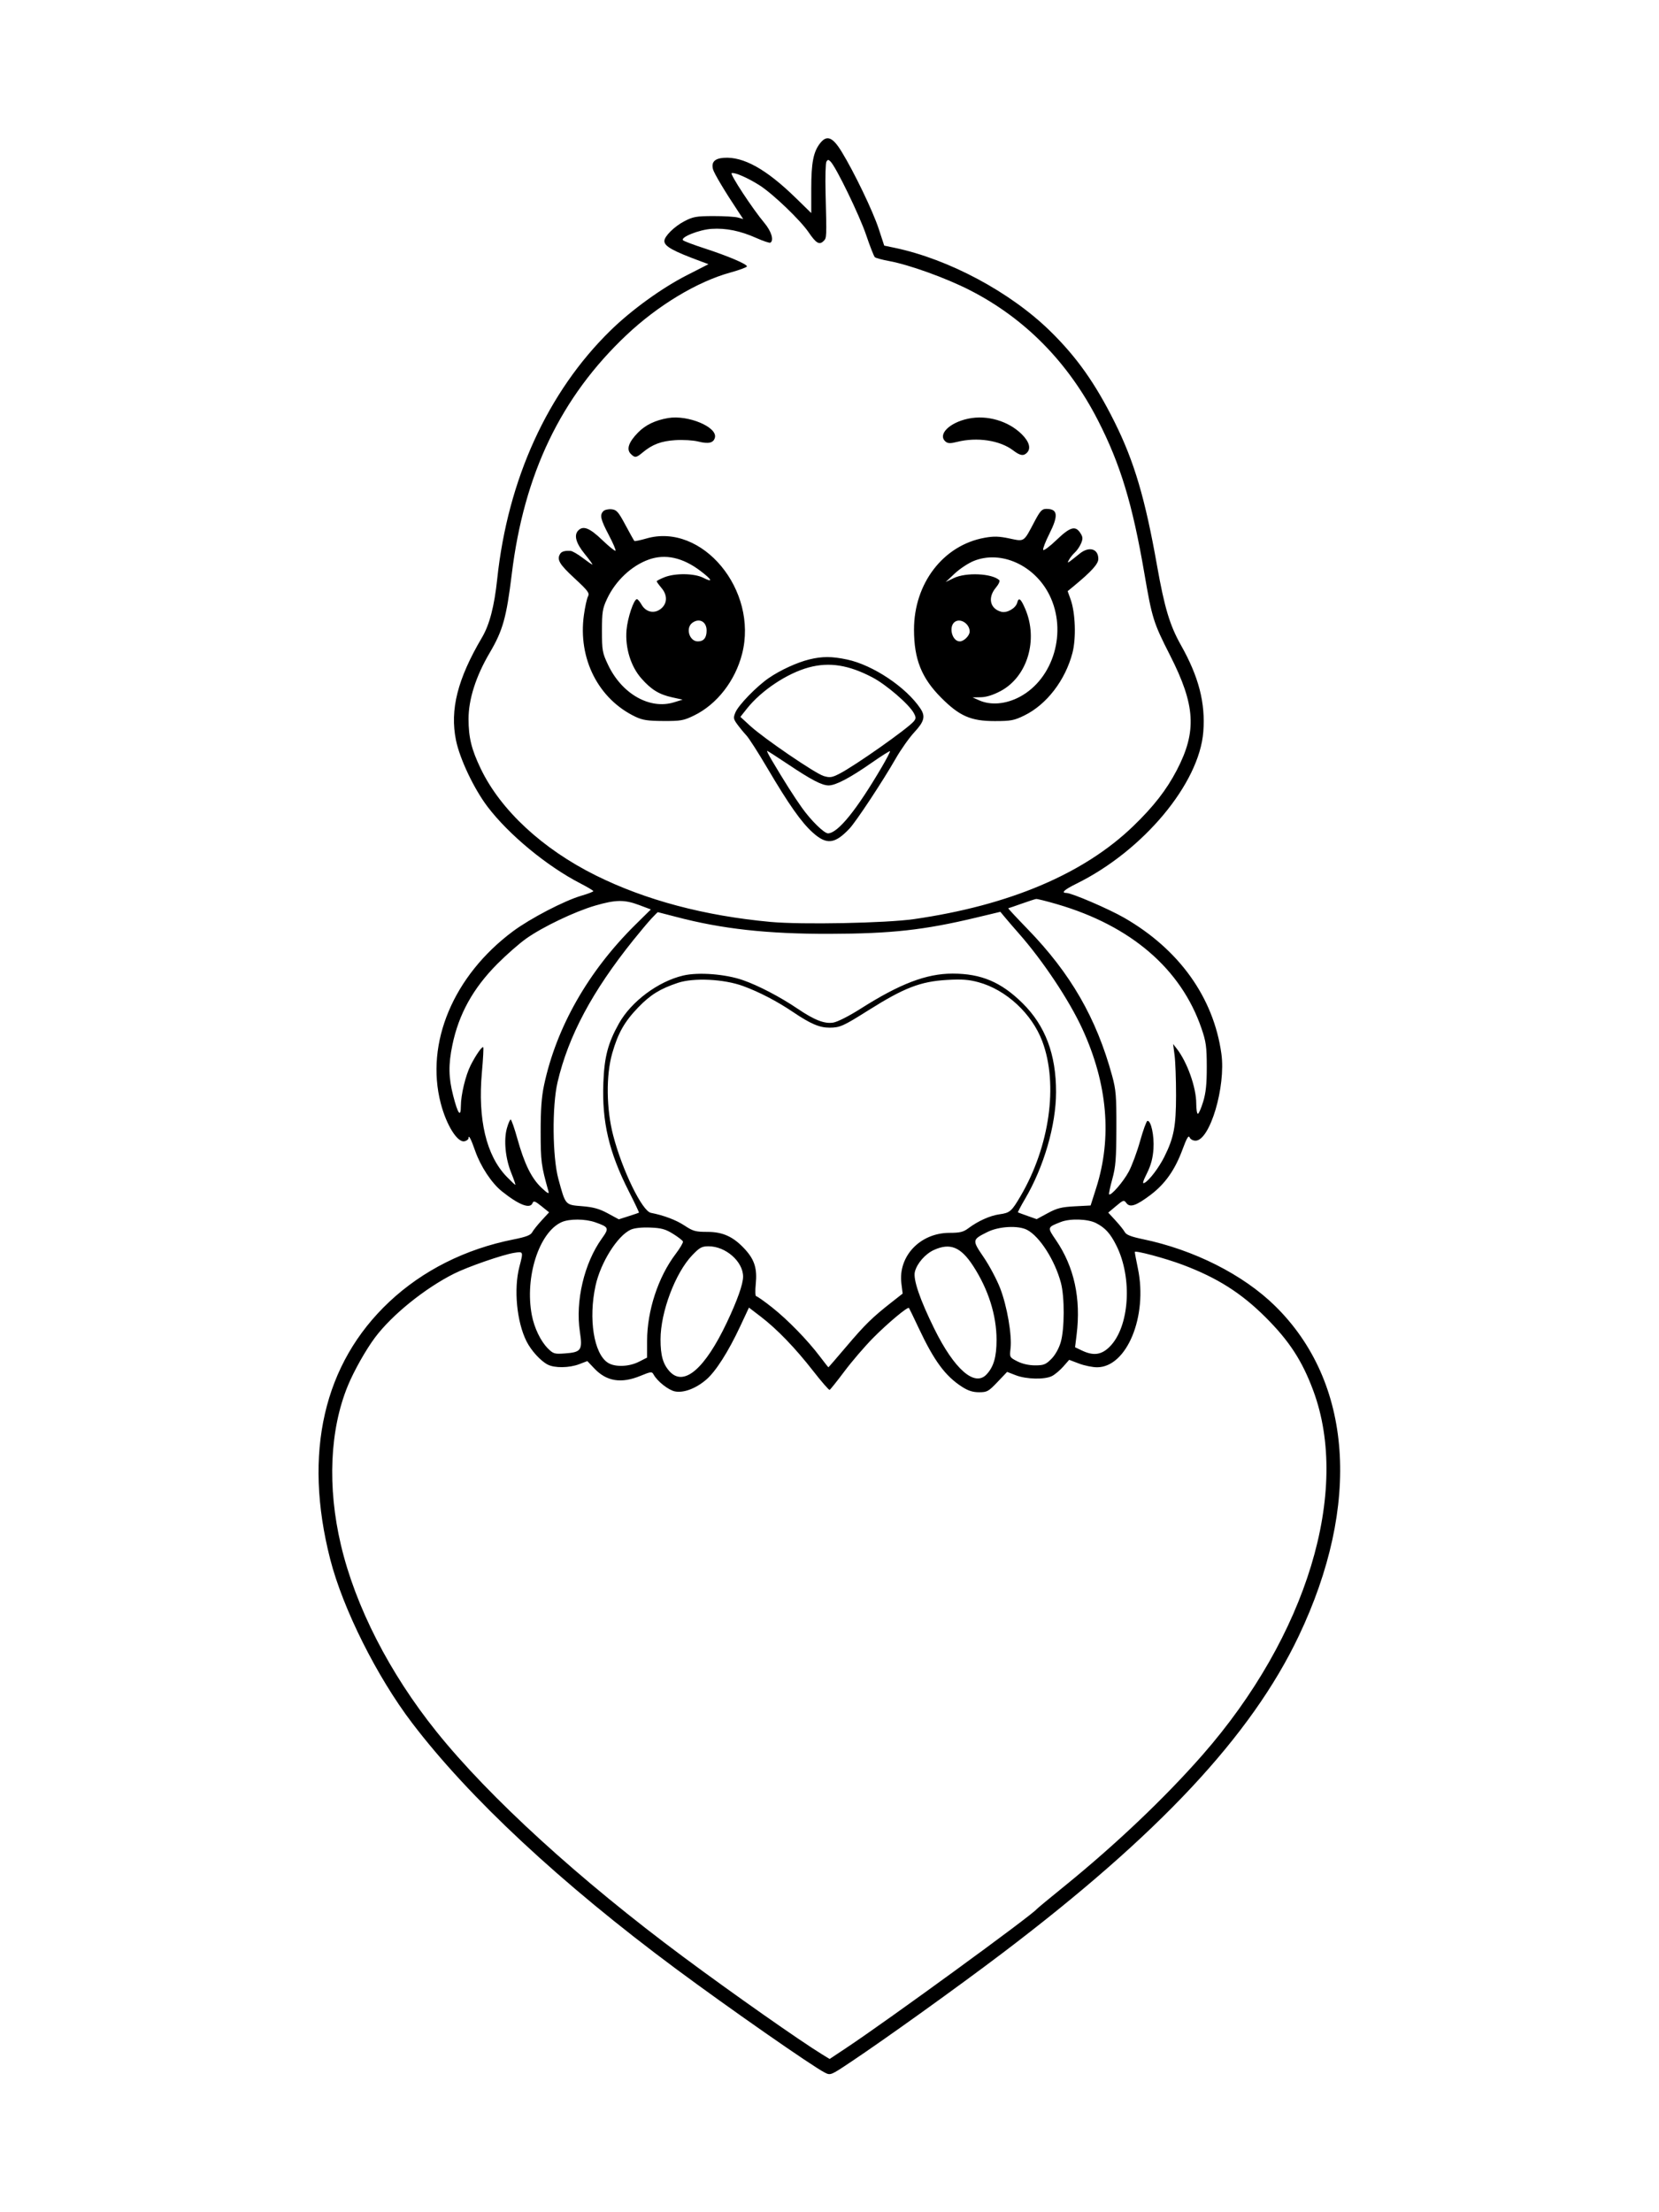 <svg xmlns="http://www.w3.org/2000/svg" width="864" height="1152" viewBox="0 0 864 1152" version="1.1">
	<path d="M 427.119 74.575 C 423.609 79.038, 422.500 84.717, 422.500 98.229 L 422.500 110.959 414.500 103.144 C 399.083 88.084, 387.155 81.434, 376.912 82.190 C 372.180 82.539, 370.386 84.433, 371.317 88.095 C 371.862 90.241, 377.449 99.605, 384.550 110.277 L 387.063 114.054 384.282 113.277 C 382.752 112.850, 377 112.510, 371.500 112.523 C 362.622 112.543, 360.926 112.846, 356.380 115.223 C 351.164 117.952, 346 123.066, 346 125.504 C 346 128.266, 350.391 130.704, 365.240 136.189 L 368.981 137.570 357.657 143.355 C 344.631 150.009, 328.847 161.436, 317.942 172.105 C 285.187 204.153, 264.477 249.580, 258.950 301.500 C 257.433 315.760, 254.951 325.300, 251.026 331.955 C 238.272 353.587, 234.231 369.559, 237.480 385.500 C 239.463 395.229, 246.874 410.826, 253.921 420.102 C 264.974 434.649, 284.826 451.049, 302.246 460.024 C 305.957 461.936, 308.994 463.752, 308.996 464.061 C 308.998 464.369, 306.187 465.444, 302.750 466.449 C 293.892 469.039, 276.161 478.264, 267.157 484.966 C 236.131 508.061, 221.393 543.130, 229.529 574.500 C 232.529 586.063, 238.323 595.251, 242.008 594.288 C 243.104 594.001, 244 593.294, 244 592.717 C 244 590.610, 245.278 593.039, 247.469 599.310 C 250.303 607.419, 256.031 616.096, 261.366 620.360 C 270.365 627.554, 276.118 629.740, 277.383 626.445 C 277.873 625.168, 278.695 625.464, 281.974 628.100 L 285.969 631.310 282.097 635.511 C 279.967 637.821, 277.743 640.611, 277.155 641.710 C 276.347 643.221, 273.940 644.135, 267.307 645.453 C 242.406 650.398, 220.128 661.590, 202.781 677.869 C 168.508 710.032, 157.803 756.657, 171.985 812 C 178.585 837.757, 196.258 873.088, 214.609 897.214 C 244.203 936.119, 292.056 980.715, 351.889 1025.152 C 379.100 1045.362, 422.939 1075.926, 429.517 1079.274 C 432.514 1080.800, 432.600 1080.765, 443.017 1073.809 C 461.492 1061.470, 498.868 1034.642, 522 1017.116 C 603.524 955.347, 651.689 903.824, 676.356 852 C 709.014 783.384, 704.432 719.647, 663.989 679.998 C 647.404 663.739, 621.820 650.827, 595.245 645.303 C 589.146 644.036, 586.549 643.026, 585.804 641.633 C 585.238 640.576, 583.064 637.855, 580.973 635.586 L 577.170 631.461 581.223 628.058 C 585.020 624.870, 585.358 624.769, 586.587 626.449 C 588.447 628.994, 591.669 627.917, 599.201 622.234 C 606.812 616.492, 611.940 609.194, 615.877 598.500 C 617.993 592.754, 619.018 590.993, 619.518 592.250 C 619.912 593.242, 621.261 594, 622.629 594 C 630.110 594, 638.479 565.866, 636.095 548.730 C 632.021 519.443, 614.131 494.419, 585.481 477.933 C 577.444 473.308, 558.116 465, 555.395 465 C 552.424 465, 554.269 463.296, 560.649 460.151 C 595.413 443.008, 624.594 408.048, 626.676 381.048 C 627.833 366.036, 624.311 352.421, 614.991 335.888 C 609.235 325.677, 606.442 316.370, 602.571 294.500 C 596.401 259.636, 590.701 240.341, 580.539 219.921 C 570.424 199.592, 560.730 185.902, 546.840 172.327 C 526.109 152.068, 494.194 134.987, 466 129.059 L 460.500 127.903 457.645 119.201 C 454.607 109.943, 444.905 89.756, 438.324 79 C 433.631 71.330, 430.611 70.137, 427.119 74.575 M 430.403 84.154 C 429.945 84.894, 429.742 92.250, 429.952 100.500 C 430.552 124.082, 430.561 123.867, 428.901 125.527 C 426.740 127.689, 425.015 126.684, 421.164 121.018 C 416.840 114.657, 402.576 100.983, 395.626 96.537 C 389.601 92.683, 382.617 89.624, 381.055 90.155 C 379.952 90.530, 391.848 108.645, 398.119 116.139 C 401.739 120.465, 403.163 125.163, 401.218 126.365 C 400.788 126.631, 397.525 125.550, 393.968 123.963 C 385.567 120.215, 378.131 118.694, 370.582 119.179 C 364.147 119.593, 354.176 123.576, 355.718 125.118 C 356.195 125.595, 361.291 127.515, 367.043 129.384 C 379.055 133.289, 389 137.515, 389 138.714 C 389 139.168, 385.111 140.612, 380.358 141.923 C 363.098 146.686, 342.665 158.990, 326.216 174.527 C 292.080 206.770, 272.888 246.787, 266.520 299 C 263.765 321.583, 261.861 328.363, 255.015 339.975 C 247.855 352.118, 243.997 364.198, 244.012 374.425 C 244.026 384.096, 245.548 390.271, 250.406 400.372 C 260.770 421.920, 282.564 442.116, 310.314 455.889 C 336.253 468.763, 366.936 476.921, 401.323 480.087 C 417.511 481.577, 461.459 480.715, 476 478.623 C 525.657 471.476, 564.422 455.049, 590.146 430.250 C 600.796 419.984, 607.521 411.340, 612.902 401 C 623.403 380.823, 622.586 367.240, 609.303 341.149 C 600.684 324.218, 599.992 322.006, 595.964 298.500 C 589.797 262.512, 583.496 241.728, 571.863 219 C 556.334 188.660, 533.795 165.760, 505 151.065 C 492.639 144.757, 473.517 137.865, 463 135.927 C 459.425 135.269, 456.101 134.369, 455.614 133.929 C 455.126 133.488, 453.077 128.255, 451.059 122.301 C 447.610 112.125, 435.485 87.114, 432.565 84.154 C 431.452 83.026, 431.102 83.026, 430.403 84.154 M 348 217.691 C 341.293 218.813, 336.123 221.300, 332.258 225.267 C 327.378 230.274, 326.122 233.979, 328.499 236.356 C 330.660 238.517, 331.318 238.441, 334.673 235.641 C 339.739 231.412, 344.301 229.690, 351.710 229.210 C 355.675 228.953, 361.004 229.267, 363.553 229.909 C 369.020 231.286, 371.585 230.696, 372.318 227.893 C 373.749 222.419, 358.353 215.961, 348 217.691 M 504.297 218.008 C 494.350 220.071, 488.139 226.381, 492.497 229.997 C 493.651 230.955, 495.009 230.983, 498.439 230.120 C 508.838 227.501, 520.773 229.301, 527.615 234.520 C 531.223 237.272, 533.010 237.590, 534.800 235.800 C 537.022 233.578, 536.075 230.075, 532.208 226.208 C 525.238 219.238, 514.118 215.971, 504.297 218.008 M 314.245 266.155 C 312.242 268.158, 312.755 270.440, 317.041 278.578 C 319.264 282.798, 320.841 286.493, 320.545 286.788 C 320.250 287.083, 317.120 284.552, 313.591 281.163 C 307.130 274.958, 303.782 273.618, 301.200 276.200 C 298.776 278.624, 299.906 282.807, 304.512 288.461 C 306.993 291.507, 308.797 294, 308.520 294 C 308.244 294, 305.954 292.425, 303.432 290.500 C 300.910 288.575, 298.094 286.947, 297.173 286.882 C 294.295 286.678, 292.527 287.158, 291.765 288.350 C 289.851 291.346, 291.272 293.802, 299.115 301.051 C 306.251 307.647, 307.150 308.851, 306.226 310.578 C 305.644 311.664, 304.684 316.039, 304.091 320.300 C 300.935 342.993, 311.622 364.049, 330.969 373.257 C 334.645 375.006, 337.388 375.421, 345.500 375.456 C 354.572 375.496, 356.057 375.228, 361.500 372.572 C 373.352 366.788, 382.862 354.588, 386.470 340.540 C 395.003 307.309, 365.670 271.977, 336.571 280.436 C 333.389 281.361, 330.597 281.931, 330.368 281.701 C 330.139 281.472, 328.049 277.733, 325.725 273.392 C 322.024 266.480, 321.127 265.463, 318.495 265.205 C 316.842 265.043, 314.930 265.470, 314.245 266.155 M 538.685 271.750 C 533.026 282.474, 533.629 282.074, 525.654 280.391 C 520.233 279.247, 517.543 279.176, 512.724 280.050 C 491.214 283.950, 475.978 303.822, 476.012 327.932 C 476.033 343.282, 479.917 353.025, 490.097 363.265 C 499.674 372.898, 505.609 375.500, 518 375.500 C 526.480 375.500, 528.144 375.185, 533.500 372.564 C 545.082 366.897, 554.812 354.237, 558.528 340 C 560.517 332.382, 560.065 319.125, 557.580 312.171 L 556.033 307.843 559.267 305.172 C 568.466 297.575, 572 293.659, 572 291.063 C 572 285.732, 567.206 284.349, 562.327 288.274 C 555.605 293.681, 555.564 293.704, 556.744 291.489 C 557.333 290.383, 558.715 288.663, 559.816 287.667 C 560.917 286.670, 562.362 284.541, 563.028 282.934 C 564.037 280.495, 563.966 279.597, 562.596 277.506 C 560.022 273.578, 557.298 274.397, 550.167 281.245 C 546.590 284.679, 543.489 286.968, 543.276 286.329 C 543.064 285.691, 544.490 281.992, 546.445 278.110 C 551.339 268.391, 550.946 265, 544.924 265 C 542.639 265, 541.728 265.986, 538.685 271.750 M 337.882 291.381 C 328.883 294.597, 320.568 302.422, 316.160 311.825 C 313.785 316.892, 313.500 318.679, 313.500 328.500 C 313.500 338.783, 313.707 339.937, 316.674 346.201 C 323.850 361.347, 338.382 369.614, 351 365.727 L 355.500 364.341 350.074 363.143 C 343.257 361.639, 339.153 359.116, 334.008 353.271 C 328.488 347, 325.515 337.314, 326.290 328.127 C 326.830 321.725, 330.105 311.993, 331.714 312.006 C 332.147 312.010, 333.230 313.297, 334.123 314.866 C 336.309 318.709, 340.548 319.725, 343.927 317.215 C 347.545 314.526, 347.798 310.102, 344.553 306.245 C 343.149 304.577, 342 302.988, 342 302.714 C 342 302.441, 343.809 301.493, 346.020 300.609 C 351.608 298.373, 361.622 298.513, 366.289 300.892 C 371.591 303.595, 370.871 301.902, 364.750 297.272 C 355.542 290.308, 346.458 288.316, 337.882 291.381 M 507.283 292.048 C 504.414 293.185, 499.914 296.133, 497.283 298.599 L 492.500 303.083 496.710 301.042 C 503.029 297.978, 516.502 298.566, 520.390 302.076 C 520.889 302.527, 520.120 304.257, 518.640 306.016 C 514.230 311.257, 515.595 317.107, 521.577 318.609 C 524.461 319.332, 529.001 316.711, 529.737 313.898 C 530.533 310.854, 531.607 311.659, 533.917 317.029 C 540.843 333.128, 535.082 352.414, 521.126 359.852 C 517.264 361.911, 513.711 363.028, 510.860 363.082 L 506.500 363.163 510 364.716 C 516.020 367.386, 523.905 366.701, 531.062 362.886 C 548.772 353.447, 555.962 328.746, 546.514 309.804 C 538.794 294.328, 521.399 286.454, 507.283 292.048 M 360.566 324.328 C 356.920 326.994, 358.989 334, 363.422 334 C 366.490 334, 368 332.131, 368 328.335 C 368 323.717, 364.202 321.670, 360.566 324.328 M 497.385 323.765 C 493.838 326.102, 495.755 334, 499.868 334 C 501.984 334, 505 330.999, 505 328.894 C 505 324.921, 500.367 321.801, 497.385 323.765 M 421.500 343.391 C 415.110 344.951, 406.361 348.967, 400.365 353.093 C 393.991 357.479, 384.583 367.179, 383.002 370.996 C 381.833 373.817, 381.934 374.421, 384.056 377.308 C 385.346 379.064, 387.458 381.625, 388.748 383 C 390.038 384.375, 394.881 391.928, 399.511 399.785 C 410.776 418.901, 417.321 428.205, 423.269 433.552 C 430.473 440.029, 434.731 439.578, 442.372 431.526 C 445.815 427.898, 459.716 406.850, 466.496 395 C 469.170 390.325, 473.528 384.164, 476.179 381.310 C 481.371 375.720, 482.061 373.036, 479.351 368.973 C 471.945 357.871, 454.626 346.301, 441.131 343.440 C 433.213 341.762, 428.222 341.750, 421.500 343.391 M 421.275 347.539 C 409.954 350.588, 396.476 359.561, 388.958 369.053 L 385.593 373.302 390.621 377.925 C 397.736 384.468, 424.580 402.794, 428.979 404.112 C 432.161 405.065, 433.257 404.910, 437.080 402.964 C 445.116 398.872, 472.836 379.357, 475.901 375.634 C 477.088 374.191, 477.094 373.544, 475.940 371.389 C 473.496 366.822, 461.646 356.583, 454.402 352.778 C 441.993 346.261, 431.928 344.670, 421.275 347.539 M 401.868 395.750 C 408.412 406.789, 413.540 414.878, 417.649 420.646 C 422.391 427.303, 429.254 434.021, 431.253 433.965 C 436.391 433.819, 446.015 421.950, 459.185 399.519 C 461.762 395.129, 463.706 391.373, 463.505 391.171 C 463.303 390.970, 458.909 393.754, 453.740 397.358 C 442.627 405.106, 435.210 409, 431.565 409 C 428.046 409, 422.600 406.162, 410.225 397.878 C 404.573 394.095, 399.748 391, 399.501 391 C 399.254 391, 400.319 393.137, 401.868 395.750 M 532 470.605 C 528.425 471.883, 525.316 472.945, 525.092 472.965 C 524.867 472.984, 529.378 477.837, 535.116 483.750 C 557.619 506.939, 570.986 530.130, 579.210 560.252 C 581.191 567.506, 581.455 570.790, 581.406 587.500 C 581.359 603.522, 581.025 607.675, 579.278 614 C 578.139 618.125, 577.392 621.694, 577.618 621.932 C 578.542 622.900, 585.054 615.375, 587.877 610.079 C 589.539 606.962, 592.189 599.796, 593.767 594.155 C 595.345 588.514, 597.056 583.815, 597.568 583.712 C 599.430 583.341, 601.180 591.429, 600.719 598.276 C 600.396 603.074, 599.410 606.773, 597.340 610.949 C 595.093 615.482, 594.809 616.637, 596.111 615.941 C 598.572 614.623, 603.560 608.045, 606.379 602.398 C 611.332 592.478, 612.460 586.580, 612.481 570.500 C 612.491 562.250, 612.149 552.835, 611.721 549.578 L 610.942 543.657 612.836 546.078 C 618.299 553.064, 623 566.293, 623 574.682 C 623 577.607, 623.379 580, 623.842 580 C 624.305 580, 625.542 577.188, 626.592 573.750 C 628.023 569.061, 628.495 564.502, 628.480 555.500 C 628.463 545.058, 628.104 542.462, 625.717 535.500 C 615.108 504.566, 589.013 482.114, 550.621 470.889 C 545.187 469.300, 540.237 468.063, 539.621 468.140 C 539.004 468.218, 535.575 469.327, 532 470.605 M 310 471.577 C 299.390 474.660, 282.649 482.659, 274.041 488.757 C 270.444 491.306, 263.675 497.242, 259 501.949 C 246.350 514.684, 238.919 528.100, 235.591 544.215 C 233.479 554.439, 233.585 561.058, 236.014 570.554 C 238.461 580.122, 239.994 582.190, 240.015 575.950 C 240.034 570.077, 242.466 559.975, 245.126 554.719 C 247.788 549.458, 251.074 544.741, 251.665 545.331 C 251.910 545.577, 251.600 551.430, 250.976 558.339 C 248.756 582.894, 253.246 601.799, 263.906 612.784 C 266.157 615.103, 268.171 617, 268.383 617 C 268.594 617, 267.635 614.195, 266.250 610.767 C 263.192 603.196, 262.269 593.683, 263.995 587.519 C 264.691 585.034, 265.574 583, 265.959 583 C 266.343 583, 267.916 587.504, 269.453 593.009 C 273.108 606.096, 276.791 613.581, 281.994 618.500 C 285.064 621.403, 286.071 621.952, 285.665 620.500 C 281.835 606.812, 281.595 604.991, 281.573 589.500 C 281.556 577.852, 282.037 571.208, 283.341 565.074 C 289.747 534.938, 306.333 505.809, 330.903 481.544 L 338.959 473.587 332.858 471.294 C 325.195 468.413, 320.694 468.469, 310 471.577 M 339.346 478.250 C 337.671 480.038, 333.411 485.100, 329.879 489.500 C 308.416 516.237, 296.035 539.433, 290.381 563.500 C 287.461 575.932, 287.691 602.535, 290.819 614 C 294.560 627.715, 294.284 627.399, 303.163 628.122 C 309.031 628.600, 312.136 629.465, 316.537 631.849 L 322.268 634.953 327.384 633.320 C 330.198 632.422, 332.620 631.600, 332.766 631.494 C 332.912 631.388, 330.542 626.396, 327.499 620.401 C 317.148 600.007, 313.445 584.228, 314.224 563.835 C 314.739 550.338, 316.614 543.198, 322.319 533 C 328.757 521.492, 342.778 511.043, 355.875 507.992 C 363.810 506.144, 377.828 507.232, 386.898 510.398 C 394.999 513.227, 406.255 519.103, 415.330 525.240 C 424.193 531.235, 429.433 533.272, 434.004 532.499 C 436.191 532.130, 442.280 529.042, 448.013 525.395 C 468.625 512.285, 482.442 507, 496.111 507 C 511.028 507, 521.432 511.411, 532.600 522.470 C 544.397 534.151, 550.009 549.069, 549.991 568.697 C 549.975 585.892, 543.652 607.671, 533.841 624.327 C 531.629 628.081, 529.973 631.242, 530.160 631.350 C 530.347 631.458, 532.614 632.293, 535.197 633.206 L 539.894 634.865 545.660 631.742 C 550.450 629.148, 552.827 628.546, 559.706 628.185 L 567.986 627.750 570.892 618.625 C 579.251 592.374, 576.828 564.430, 563.715 535.850 C 556.843 520.872, 543.142 500.293, 530.536 486.013 C 528.316 483.498, 525.258 479.952, 523.740 478.132 L 520.980 474.823 508.240 477.870 C 481.270 484.321, 464.138 486.214, 432 486.291 C 399.728 486.369, 375.908 483.736, 352.161 477.466 C 347.024 476.110, 342.725 475, 342.607 475 C 342.489 475, 341.022 476.462, 339.346 478.250 M 353 511.824 C 343.778 514.909, 338.770 518, 332.495 524.481 C 325.267 531.946, 321.867 537.931, 318.833 548.530 C 315.558 559.972, 315.769 577.569, 319.345 591.270 C 324.088 609.442, 334.437 630.679, 338.986 631.576 C 345.874 632.935, 352.115 635.303, 356.556 638.244 C 360.931 641.142, 362.244 641.500, 368.486 641.500 C 376.620 641.500, 382.162 644.117, 388.213 650.814 C 392.994 656.106, 394.402 660.769, 393.596 668.640 C 393.232 672.187, 393.339 675, 393.836 675 C 394.327 675, 398.052 677.628, 402.114 680.841 C 410.277 687.296, 420.560 697.854, 427.029 706.422 C 429.345 709.490, 431.327 712, 431.432 712 C 431.537 712, 435.766 707.117, 440.828 701.149 C 450.476 689.776, 454.244 686.084, 464.110 678.333 L 470.097 673.628 469.443 668.390 C 467.665 654.163, 479.226 642, 494.527 642 C 499.933 642, 501.712 641.567, 504.317 639.614 C 509.402 635.803, 515.635 633.012, 520.572 632.335 C 525.945 631.599, 526.830 630.833, 531.483 622.893 C 546.662 596.995, 551.216 564.690, 542.844 542.312 C 537.428 527.837, 523.976 515.381, 509.538 511.473 C 504.467 510.100, 500.850 509.836, 493.259 510.282 C 479.326 511.101, 470.929 514.345, 452.186 526.149 C 439.111 534.384, 437.487 535.111, 432.084 535.153 C 426.866 535.193, 422.132 533.172, 413 527.004 C 404.701 521.398, 395.348 516.534, 387 513.481 C 376.963 509.811, 361.299 509.048, 353 511.824 M 292.500 636.417 C 280.750 641.662, 273.224 665.090, 276.960 684.789 C 278.228 691.477, 281.565 698.411, 285.323 702.170 C 288.158 705.004, 288.770 705.185, 294.214 704.791 C 302.707 704.177, 303.454 703.094, 302.002 693.515 C 299.581 677.539, 304.244 657.751, 313.451 644.935 C 317.340 639.522, 317.135 639.018, 310.038 636.513 C 304.787 634.661, 296.536 634.616, 292.500 636.417 M 552.500 636.326 C 545.332 639.131, 545.349 639.068, 549.934 645.787 C 559.428 659.694, 563.024 676.155, 560.693 695.038 L 559.886 701.575 563.477 703.288 C 569.493 706.156, 573.670 705.569, 577.964 701.250 C 588.235 690.921, 589.893 665.567, 581.407 648.609 C 578.250 642.300, 575.585 639.362, 570.790 636.903 C 566.556 634.732, 557.319 634.440, 552.500 636.326 M 328.500 640.335 C 321.576 643.478, 312.790 657.447, 310.158 669.500 C 306.393 686.744, 309.265 704.851, 316.520 709.605 C 320.201 712.017, 327.534 711.789, 332.808 709.098 L 337 706.959 337.007 698.230 C 337.020 682.542, 342.790 664.972, 351.855 653.019 C 354.142 650.004, 355.861 647.079, 355.676 646.519 C 355.491 645.958, 353.170 644.155, 350.517 642.512 C 346.542 640.049, 344.448 639.475, 338.597 639.249 C 334.180 639.078, 330.367 639.488, 328.500 640.335 M 514.279 641.548 C 506.202 645.573, 506.180 645.719, 512.326 654.744 C 515.300 659.112, 519.158 666.379, 520.899 670.894 C 524.488 680.200, 527.077 695.224, 526.288 702.168 C 525.762 706.801, 525.789 706.852, 529.839 708.918 C 532.407 710.228, 535.826 711, 539.060 711 C 543.542 711, 544.623 710.577, 547.503 707.697 C 549.512 705.688, 551.431 702.288, 552.403 699.016 C 554.432 692.183, 554.498 675.459, 552.525 668.045 C 549.392 656.272, 541.437 643.829, 534.875 640.435 C 530.249 638.043, 520.225 638.585, 514.279 641.548 M 360.519 653.641 C 351.686 662.861, 344 683.271, 344 697.511 C 344 705.938, 345.301 710.453, 348.823 714.250 C 356.199 722.201, 367.115 712.801, 378.558 688.645 C 384.001 677.156, 387 668.682, 387 664.794 C 387 656.953, 377.953 649, 369.033 649 C 365.500 649, 364.382 649.610, 360.519 653.641 M 486.384 650.913 C 481.883 652.957, 477.550 657.922, 476.462 662.280 C 475.483 666.202, 479.095 676.782, 486.600 691.976 C 497.032 713.095, 507.589 722.324, 513.778 715.736 C 517.498 711.777, 519 706.607, 519 697.762 C 519 684.928, 514.737 671.440, 506.833 659.265 C 500.380 649.327, 494.851 647.068, 486.384 650.913 M 591 651.963 C 591 652.416, 591.733 656.322, 592.629 660.643 C 597.782 685.505, 586.810 712, 571.361 712 C 568.974 712, 564.728 711.129, 561.925 710.063 L 556.828 708.127 553.765 711.614 C 552.081 713.533, 549.442 715.754, 547.901 716.551 C 544.136 718.498, 534.544 718.295, 529 716.150 L 524.500 714.409 519.463 719.705 C 514.832 724.574, 514.062 725, 509.909 725 C 506.632 725, 504.171 724.211, 500.946 722.127 C 492.260 716.513, 486.462 708.633, 478.407 691.493 C 475.824 685.997, 473.562 681.324, 473.381 681.109 C 472.721 680.327, 462.228 689.112, 454.624 696.811 C 450.340 701.149, 443.664 708.928, 439.787 714.099 C 435.910 719.270, 432.432 723.622, 432.057 723.771 C 431.683 723.919, 427.850 719.517, 423.540 713.988 C 414.164 701.959, 404.742 692.181, 396.276 685.693 L 390.051 680.923 385.488 690.687 C 379.314 703.901, 372.746 714.206, 367.801 718.438 C 362.412 723.051, 356.119 725.433, 351.572 724.579 C 348.180 723.943, 342.332 719.338, 340.387 715.771 C 339.510 714.163, 339.028 714.214, 333.472 716.498 C 323.602 720.555, 315.962 719.361, 309.685 712.779 L 305.869 708.778 301.651 710.389 C 296.444 712.378, 288.796 712.469, 285.200 710.585 C 281.456 708.624, 276.602 703.272, 274.184 698.440 C 269.105 688.287, 267.485 671.237, 270.500 659.661 C 272.603 651.586, 272.626 651.646, 267.750 652.414 C 261.840 653.344, 243.712 659.622, 236.500 663.236 C 221.289 670.859, 204.164 684.689, 195.312 696.500 C 190.566 702.833, 184.337 713.880, 181.159 721.600 C 171.732 744.504, 170.429 774.335, 177.537 804.500 C 185.094 836.573, 202.836 871.244, 227.280 901.707 C 254.809 936.016, 301.808 978.893, 356 1019.138 C 381.635 1038.176, 416.702 1062.796, 428.281 1069.886 L 432.062 1072.201 440.781 1066.411 C 462.303 1052.118, 537.560 997.262, 540 994.088 C 540.275 993.730, 546.575 988.515, 554 982.497 C 580.910 960.691, 606.736 936.161, 626.301 913.825 C 680.591 851.849, 703.453 776.606, 683.938 724.137 C 678.149 708.573, 671.457 698.292, 659.079 685.946 C 646.381 673.282, 633.919 665.395, 615.889 658.611 C 606.884 655.223, 591 650.980, 591 651.963" stroke="none" fill="black" fill-rule="evenodd"/>
</svg>